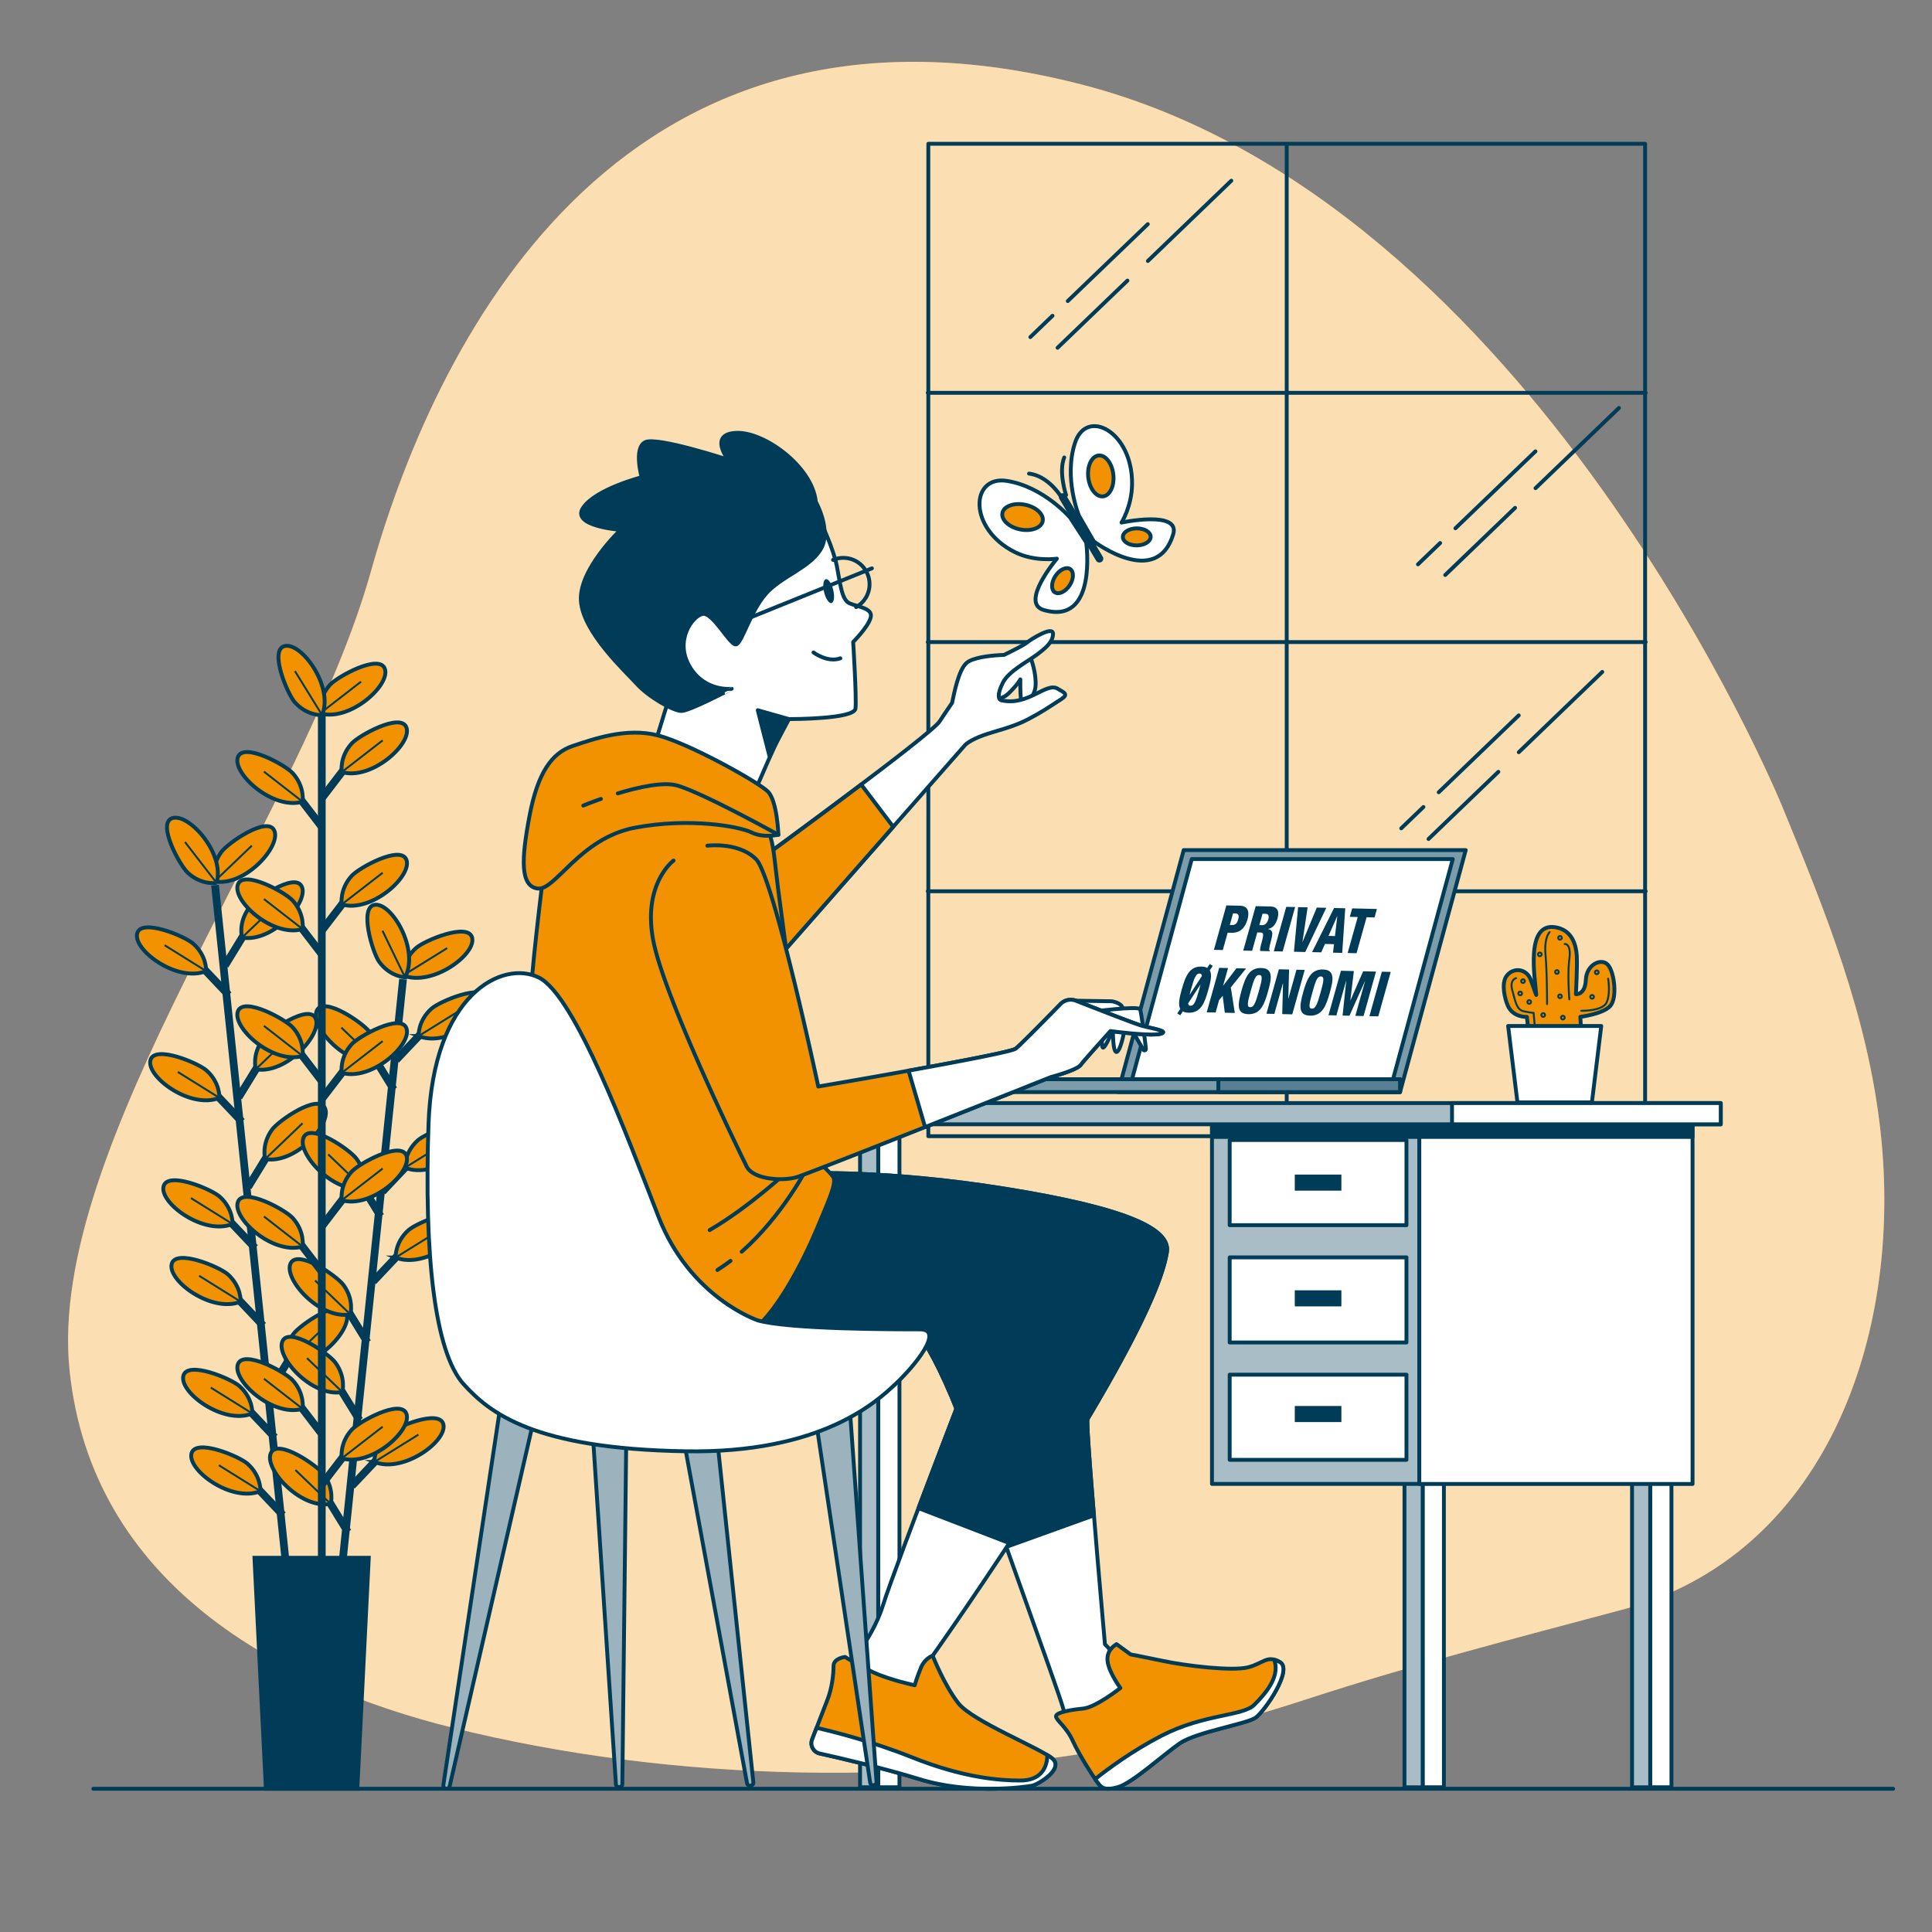 <svg xmlns="http://www.w3.org/2000/svg" viewBox="0 0 500 500">
    <rect x="0" y="0" width="500" height="500" fill="#808080" stroke="none"/>
    <defs>
        <style>
            .cls-1,.cls-10,.cls-11,.cls-12,.cls-13,.cls-2,.cls-4,.cls-5,.cls-7,.cls-8,.cls-9{stroke:#003c57}.cls-1,.cls-10,.cls-2,.cls-8{fill:none}.cls-1,.cls-11,.cls-12,.cls-13,.cls-4,.cls-5,.cls-8,.cls-9{stroke-linecap:round;stroke-linejoin:round}.cls-14,.cls-5{fill:#003c57}.cls-2{stroke-width:2px}.cls-10,.cls-2,.cls-7{stroke-miterlimit:10}.cls-4{fill:#9cb3bd}.cls-7,.cls-9{fill:#f39200}.cls-10,.cls-8{stroke-width:.5px}.cls-11{fill:#a8bdc6}.cls-12{fill:#fff}.cls-13{fill:#7d9ca9}
        </style>
    </defs>
    <g id="Background_Simple">
        <path d="M461 208.15S397 52.04 280 21.89 113.93 83.92 96 147.86C78.07 211.8 12 296.44 18 354.58c5.7 55.26 54.13 81.39 99.36 92.61 57.49 14.25 122.82 15.33 180.52 3.45 13.73-2.83 27.2-6.62 40.57-10.98 27.11-8.84 53.72-15.69 81.19-23.02 52.24-13.94 72.94-70.05 67.05-123.74-3.32-30.21-14.39-57.25-25.68-84.75Z" style="fill:#f39200"/>
        <path d="M461 208.15S397 52.04 280 21.89 113.93 83.92 96 147.86C78.07 211.8 12 296.44 18 354.58c5.7 55.26 54.13 81.39 99.36 92.61 57.49 14.25 122.82 15.33 180.52 3.45 13.73-2.83 27.2-6.62 40.57-10.98 27.11-8.84 53.72-15.69 81.19-23.02 52.24-13.94 72.94-70.05 67.05-123.74-3.32-30.21-14.39-57.25-25.68-84.75Z" style="fill:#fff;opacity:.7"/>
    </g>
    <g id="Window">
        <path class="cls-1" d="M240.25 37.21h185.5v256.84h-185.5zM333 37.36v257.59M425.91 166.16H240.1M425.91 101.66H240.1M425.91 230.66H240.1M392.1 131.43l-18.08 17.38M418.99 105.57l-21.6 20.77M372.71 140.53l-5.74 5.52M397.37 116.81l-20.71 19.91M291.78 72.62 273.7 90M318.67 46.76l-21.6 20.78M272.39 81.72l-5.74 5.52M297.05 58.01l-20.71 19.9M387.77 199.75l-18.07 17.38M414.67 173.89l-21.61 20.78M368.38 208.85l-5.74 5.52M393.05 185.14l-20.71 19.9"/>
    </g>
    <g id="Plants_2">
        <path class="cls-9" d="m395.93 269.85-.78-6.68s-3.55.21-4.92-2.88c-.83-1.87-1.67-5.66-.45-7.53 1.66-2.54 5.33-2.2 6.39.85.95 2.72 1.41 3.88 1.41 3.88-.23-3.93-3.19-19.76 5.72-17.35 3.62.98 4.61 4.48 4.77 7.24.16 2.76-.22 9.91-.22 9.91s2.39.26 2.56-3.71c.17-3.97 4.02-5.77 5.71-3.89s2.48 8.56.62 10.65c-1.86 2.09-7.75 2.82-7.75 2.82l.39 6.71h-13.46Z"/>
        <path class="cls-8" d="M401.05 241.23s-1.47 1.34-1.07 5.89c.4 4.55.4 12.72.4 12.72M404.94 244.31s1.74-.27 1.21 3.88c-.54 4.15 0 10.45 0 10.45M392.34 253.15s-1.74.4-.94 3.21 1.07 4.96 2.95 5.36c1.88.4 2.54.4 2.54.4l.27 2.95M409.22 261.59s5.49.13 6.56-2.14c1.07-2.28.4-6.16.4-6.16M394.62 253.89a.47.47 0 1 1-.939.001.47.47 0 0 1 .939-.001Z"/>
        <circle class="cls-8" cx="395.76" cy="259.31" r=".47"/>
        <circle class="cls-8" cx="393.42" cy="257.1" r=".47"/>
        <circle class="cls-8" cx="402.93" cy="251.55" r=".47"/>
        <circle class="cls-8" cx="398.51" cy="246.99" r=".47"/>
        <path class="cls-8" d="M404.94 263.33a.47.47 0 1 1-.939.001.47.47 0 0 1 .939-.001ZM399.85 262.66a.47.47 0 1 1-.939.001.47.47 0 0 1 .939-.001Z"/>
        <circle class="cls-8" cx="403.73" cy="242.71" r=".47"/>
        <path class="cls-8" d="M413.71 251.61a.47.47 0 1 1-.939.001.47.47 0 0 1 .939-.001Z"/>
        <circle class="cls-8" cx="412.03" cy="257.98" r=".47"/>
        <circle class="cls-8" cx="403.73" cy="257.84" r=".47"/>
        <path class="cls-12" d="M414.4 265.52h-24.1l2.41 19.76h19.28l2.41-19.76z"/>
    </g>
    <g id="Plants_1">
        <path class="cls-2" d="M55.65 229.09 74.1 405.82M71.12 372l-8.36-8.83"/>
        <path class="cls-7" d="M65.3 365.81s.24-3.91-3.33-7.09c-2.15-1.92-13.44-6.67-14.51-2.69-1.17 4.33 10.4 12.82 17.84 9.78Z"/>
        <path class="cls-10" d="m65.3 365.81-10.75-6.7"/>
        <path class="cls-2" d="m73.22 392.1-8.36-8.83"/>
        <path class="cls-7" d="M67.4 385.91s.24-3.91-3.33-7.09c-2.15-1.92-13.44-6.67-14.51-2.69-1.17 4.33 10.4 12.82 17.84 9.78Z"/>
        <path class="cls-10" d="m67.4 385.91-10.75-6.7"/>
        <path class="cls-2" d="m66 322.95-8.36-8.83"/>
        <path class="cls-7" d="M60.18 316.77s.24-3.91-3.33-7.09c-2.15-1.92-13.44-6.67-14.51-2.69-1.17 4.33 10.4 12.82 17.84 9.78Z"/>
        <path class="cls-10" d="m60.18 316.77-10.75-6.7"/>
        <path class="cls-2" d="m68.1 343.05-8.36-8.83"/>
        <path class="cls-7" d="M62.28 336.87s.24-3.91-3.33-7.09c-2.15-1.92-13.44-6.67-14.51-2.69-1.17 4.33 10.4 12.82 17.84 9.78Z"/>
        <path class="cls-10" d="m62.28 336.87-10.75-6.7"/>
        <path class="cls-2" d="m62.6 290.3-8.36-8.83"/>
        <path class="cls-7" d="M56.78 284.12s.24-3.91-3.33-7.09c-2.15-1.92-13.44-6.67-14.51-2.69-1.17 4.33 10.4 12.82 17.84 9.78Z"/>
        <path class="cls-10" d="m56.78 284.12-10.76-6.7"/>
        <path class="cls-2" d="m59.17 257.51-8.36-8.83"/>
        <path class="cls-7" d="M53.35 251.32s.24-3.91-3.33-7.09c-2.15-1.92-13.44-6.67-14.51-2.69-1.17 4.33 10.4 12.82 17.84 9.78Z"/>
        <path class="cls-10" d="m53.35 251.32-10.75-6.7"/>
        <path class="cls-2" d="m69.72 360.11 6.36-10.37"/>
        <path class="cls-7" d="M74.14 352.85s-1.04-3.77 1.79-7.63c1.7-2.32 11.78-9.3 13.65-5.63 2.03 3.99-7.52 14.69-15.44 13.26Z"/>
        <path class="cls-10" d="m74.14 352.85 9.68-9.25"/>
        <path class="cls-2" d="m64.2 307.21 6.36-10.36"/>
        <path class="cls-7" d="M68.62 299.96s-1.04-3.77 1.79-7.63c1.7-2.32 11.78-9.3 13.65-5.63 2.03 3.99-7.52 14.69-15.44 13.26Z"/>
        <path class="cls-10" d="m68.62 299.96 9.68-9.26"/>
        <path class="cls-2" d="m61.77 283.97 6.36-10.37"/>
        <path class="cls-7" d="M66.19 276.72s-1.04-3.77 1.79-7.63c1.7-2.32 11.78-9.3 13.65-5.63 2.03 3.99-7.52 14.69-15.44 13.26Z"/>
        <path class="cls-10" d="m66.19 276.72 9.68-9.26"/>
        <path class="cls-2" d="m58.22 249.89 6.35-10.36"/>
        <path class="cls-7" d="M62.63 242.64s-1.04-3.77 1.79-7.63c1.7-2.32 11.78-9.3 13.65-5.63 2.03 3.99-7.52 14.69-15.44 13.26Z"/>
        <path class="cls-10" d="m62.63 242.64 9.69-9.26"/>
        <path class="cls-7" d="M55.5 228.11s-1.04-3.77 1.79-7.63c1.7-2.32 11.78-9.3 13.65-5.63 2.03 3.99-7.52 14.69-15.44 13.26Z"/>
        <path class="cls-10" d="m55.5 228.11 9.68-9.26"/>
        <path class="cls-7" d="M56.06 228.51s-3.86.64-7.4-2.58c-2.13-1.94-8.01-12.69-4.17-14.16 4.18-1.6 13.82 9.02 11.56 16.74Z"/>
        <path class="cls-10" d="m56.06 228.51-8.19-10.6"/>
        <path class="cls-2" d="M104.3 253.43 85.96 430.17M90.01 396.46l-6.36-10.36"/>
        <path class="cls-7" d="M85.59 389.21s1.04-3.77-1.8-7.63c-1.71-2.32-11.78-9.29-13.65-5.62-2.03 3.99 7.53 14.69 15.44 13.25Z"/>
        <path class="cls-10" d="m85.59 389.21-9.14-8.77"/>
        <path class="cls-2" d="m95.1 347.41-6.36-10.36"/>
        <path class="cls-7" d="M90.68 340.16s1.04-3.77-1.8-7.63c-1.71-2.32-11.78-9.29-13.65-5.62-2.03 3.99 7.53 14.69 15.44 13.25Z"/>
        <path class="cls-10" d="m90.68 340.16-9.14-8.77"/>
        <path class="cls-2" d="m93.02 367.51-6.37-10.36"/>
        <path class="cls-7" d="M88.59 360.26s1.04-3.77-1.8-7.63c-1.71-2.32-11.78-9.29-13.65-5.62-2.03 3.99 7.53 14.69 15.44 13.25Z"/>
        <path class="cls-10" d="m88.59 360.26-9.14-8.77"/>
        <path class="cls-2" d="m98.49 314.76-6.36-10.36"/>
        <path class="cls-7" d="M94.07 307.51s1.04-3.77-1.8-7.63c-1.71-2.32-11.78-9.29-13.65-5.62-2.03 3.99 7.53 14.69 15.44 13.25Z"/>
        <path class="cls-10" d="m94.07 307.51-9.14-8.77"/>
        <path class="cls-2" d="m101.89 281.96-6.36-10.36"/>
        <path class="cls-7" d="M97.47 274.71s1.04-3.77-1.8-7.63c-1.71-2.32-11.78-9.29-13.65-5.62-2.03 3.99 7.53 14.69 15.44 13.25Z"/>
        <path class="cls-10" d="m97.47 274.71-9.14-8.77"/>
        <path class="cls-2" d="m91.09 384.53 8.35-8.83"/>
        <path class="cls-7" d="M96.9 378.35s-.24-3.91 3.32-7.09c2.15-1.92 13.44-6.68 14.51-2.7 1.17 4.33-10.39 12.83-17.84 9.79Z"/>
        <path class="cls-10" d="m96.9 378.35 11.39-7.07"/>
        <path class="cls-2" d="m96.58 331.64 8.35-8.84"/>
        <path class="cls-7" d="M102.39 325.45s-.24-3.91 3.32-7.09c2.15-1.92 13.44-6.68 14.51-2.7 1.17 4.33-10.39 12.83-17.84 9.79Z"/>
        <path class="cls-10" d="m102.39 325.45 11.38-7.06"/>
        <path class="cls-2" d="m98.99 308.39 8.35-8.83"/>
        <path class="cls-7" d="M104.81 302.2s-.24-3.91 3.32-7.09c2.15-1.92 13.44-6.68 14.51-2.7 1.17 4.33-10.39 12.83-17.84 9.79Z"/>
        <path class="cls-10" d="m104.81 302.2 11.38-7.06"/>
        <path class="cls-2" d="m102.52 274.31 8.36-8.83"/>
        <path class="cls-7" d="M108.34 268.13s-.24-3.91 3.32-7.09c2.15-1.92 13.44-6.68 14.51-2.7 1.17 4.33-10.39 12.83-17.84 9.79Z"/>
        <path class="cls-10" d="m108.34 268.13 11.38-7.07"/>
        <path class="cls-7" d="M104.35 252.43s-.24-3.91 3.32-7.09c2.15-1.92 13.44-6.68 14.51-2.7 1.17 4.33-10.39 12.83-17.84 9.79Z"/>
        <path class="cls-10" d="m104.35 252.43 11.38-7.06"/>
        <path class="cls-7" d="M104.82 252.94s-3.91-.17-6.71-4.05c-1.68-2.33-5.23-14.06-1.16-14.72 4.42-.71 11.67 11.68 7.87 18.76Z"/>
        <path class="cls-10" d="m104.82 252.94-5.83-12.06"/>
        <path class="cls-2" d="M83.28 181.46v223.5M83.46 371.36l-7.4-9.66"/>
        <path class="cls-7" d="M78.31 364.6s.64-3.86-2.57-7.4c-1.94-2.13-12.68-8.03-14.16-4.18-1.61 4.18 9.01 13.83 16.73 11.58Z"/>
        <path class="cls-10" d="m78.31 364.6-10-7.78"/>
        <path class="cls-2" d="m83.46 329.35-7.4-9.65"/>
        <path class="cls-7" d="M78.31 322.6s.64-3.86-2.57-7.4c-1.94-2.13-12.68-8.03-14.16-4.18-1.61 4.18 9.01 13.83 16.73 11.58Z"/>
        <path class="cls-10" d="m78.31 322.6-10-7.78"/>
        <path class="cls-2" d="m83.46 280.04-7.4-9.65"/>
        <path class="cls-7" d="M78.31 273.28s.64-3.86-2.57-7.4c-1.94-2.13-12.68-8.03-14.16-4.18-1.61 4.18 9.01 13.83 16.73 11.58Z"/>
        <path class="cls-10" d="m78.31 273.28-10-7.78"/>
        <path class="cls-2" d="m83.46 247.21-7.4-9.65"/>
        <path class="cls-7" d="M78.31 240.45s.64-3.86-2.57-7.4c-1.94-2.13-12.68-8.03-14.16-4.18-1.61 4.18 9.01 13.83 16.73 11.58Z"/>
        <path class="cls-10" d="m78.31 240.45-10-7.78"/>
        <path class="cls-2" d="m83.46 214.24-7.4-9.65"/>
        <path class="cls-7" d="M78.31 207.48s.64-3.86-2.57-7.4c-1.94-2.13-12.68-8.03-14.16-4.18-1.61 4.18 9.01 13.83 16.73 11.58Z"/>
        <path class="cls-10" d="m78.31 207.48-10-7.78"/>
        <path class="cls-2" d="m83.3 384.18 7.4-9.65"/>
        <path class="cls-7" d="M88.44 377.42s-.64-3.86 2.57-7.4c1.94-2.13 12.68-8.03 14.16-4.18 1.61 4.18-9.01 13.83-16.73 11.58Z"/>
        <path class="cls-10" d="m88.44 377.42 10.59-8.19"/>
        <path class="cls-2" d="m83.3 317.38 7.4-9.65"/>
        <path class="cls-7" d="M88.44 310.62s-.64-3.86 2.57-7.4c1.94-2.13 12.68-8.03 14.16-4.18 1.61 4.18-9.01 13.83-16.73 11.58Z"/>
        <path class="cls-10" d="m88.44 310.62 10.59-8.2"/>
        <path class="cls-2" d="m83.3 284.41 7.4-9.65"/>
        <path class="cls-7" d="M88.44 277.65s-.64-3.86 2.57-7.4c1.94-2.13 12.68-8.03 14.16-4.18 1.61 4.18-9.01 13.83-16.73 11.58Z"/>
        <path class="cls-10" d="m88.44 277.65 10.59-8.2"/>
        <path class="cls-2" d="m83.3 240.83 7.4-9.65"/>
        <path class="cls-7" d="M88.44 234.07s-.64-3.86 2.57-7.4c1.94-2.13 12.68-8.03 14.16-4.18 1.61 4.18-9.01 13.83-16.73 11.58Z"/>
        <path class="cls-10" d="m88.44 234.07 10.59-8.2"/>
        <path class="cls-2" d="m83.3 206.57 7.4-9.66"/>
        <path class="cls-7" d="M88.44 199.81s-.64-3.86 2.57-7.4c1.94-2.13 12.68-8.03 14.16-4.18 1.61 4.18-9.01 13.83-16.73 11.58Z"/>
        <path class="cls-10" d="m88.44 199.81 10.59-8.2"/>
        <path class="cls-7" d="M82.85 184.61s-.64-3.86 2.57-7.4c1.94-2.13 12.68-8.03 14.16-4.18 1.61 4.18-9.01 13.83-16.73 11.58Z"/>
        <path class="cls-10" d="m82.85 184.61 10.59-8.2"/>
        <path class="cls-7" d="M83.37 185.07s-3.91.24-7.09-3.34c-1.91-2.15-6.65-13.45-2.67-14.52 4.33-1.16 12.81 10.41 9.76 17.85Z"/>
        <path class="cls-10" d="m83.37 185.07-7.04-11.39"/>
        <path style="stroke-miterlimit:10;fill:#003c57;stroke:#003c57" d="M92.48 462.93H68.81l-2.96-59.78h29.59l-2.96 59.78z"/>
    </g>
    <g id="Device">
        <path class="cls-13" d="M306.34 220h72.99l-17 62.62h-72.99l17-62.62z"/>
        <path class="cls-12" d="M308.43 222.33h67.55l-15.73 57.96H292.7l15.73-57.96z"/>
        <path class="cls-13" d="M260.01 279.3h102.32v3.33H260.01z"/>
        <path style="fill:#598092;stroke-linecap:round;stroke-linejoin:round;stroke:#003c57" d="M315.31 279.3h47.02v3.33h-47.02z"/>
        <path class="cls-14" d="m317.38 234.32 3.56.08c2.42.06 2.31 2.13 1.91 3.56-.58 2.06-1.82 3.49-4.12 3.44l-1.01-.02-1.26 4.49-2.3-.05 3.22-11.5Zm.89 5.07h.63c.92.04 1.33-.64 1.54-1.41.25-.89.19-1.57-.74-1.59h-.59l-.84 3ZM324.98 234.51l3.86.09c1.96.05 2.23 1.48 1.79 3.06-.47 1.67-1.27 2.48-2.43 2.76v.03c1.39.28 1.17 1.36.76 2.9-.6 2.27-.59 2.5-.31 2.67l-.04.15-2.48-.06c-.07-.39.04-1.04.41-2.34.56-2 .44-2.42-.28-2.44l-.88-.02-1.33 4.75-2.3-.05 3.22-11.5Zm.94 4.9.71.02c.93.02 1.41-.79 1.6-1.47.24-.87.13-1.46-.78-1.48l-.7-.02-.83 2.95ZM332.88 234.69l2.3.05-3.22 11.5-2.3-.05 3.22-11.5ZM335.95 234.76l2.46.06-1.33 8.92h.03l3.67-8.86 2.46.06-5.44 11.44-2.93-.07 1.08-11.55ZM345.28 234.99l2.87.07-.79 11.55-2.38-.06.26-2.2-2.34-.06-.96 2.18-2.38-.06 5.71-11.44Zm.81 2.12h-.03l-2.24 5.1 1.67.04.6-5.14ZM351.38 237.33l-2.05-.05.61-2.19 6.4.15-.61 2.19-2.05-.05-2.61 9.31-2.3-.05 2.61-9.31ZM305.45 261.1c-.58-1.02-.25-2.79.39-5.06 1.02-3.66 2.09-5.96 5.11-5.89.63.01 1.11.12 1.47.34l.67-1.01.77.49-.77 1.16c.66 1.09.19 2.99-.39 5.07-.89 3.19-1.85 5.97-5.11 5.89-.64-.02-1.14-.12-1.47-.34l-.67 1.01-.77-.49.77-1.16Zm5.6-8.5c-.04-.45-.23-.64-.62-.65-.9-.02-1.33.99-2.21 4.15-.15.53-.28.98-.36 1.32h.03l3.16-4.82Zm-3.55 7.06c.03.44.23.62.59.63.93.02 1.35-.99 2.24-4.14.14-.52.28-1 .35-1.3h-.03l-3.16 4.82ZM315.52 250.48l2.3.05-1.27 4.54h.03l3.42-4.49 2.48.06-3.95 4.9 1.04 6.61-2.59-.06-.55-4.37-.93 1.1-.9 3.22-2.3-.05 3.22-11.5ZM323.05 262.46c-3.02-.07-2.78-2.4-1.76-6.05s2.09-5.96 5.11-5.89c3.26.08 2.65 2.87 1.76 6.06s-1.85 5.97-5.11 5.89Zm.5-1.8c.93.02 1.35-.99 2.24-4.14s1.03-4.17.1-4.2-1.32.99-2.21 4.15-1.03 4.17-.13 4.19ZM330.98 250.85l2.64.06-.21 7.52h.03l2.09-7.47 2.13.05-3.22 11.5-2.6-.06.21-7.97h-.03l-2.22 7.92-2.05-.05 3.22-11.5ZM339.02 262.84c-3.02-.07-2.78-2.4-1.76-6.05s2.09-5.96 5.11-5.89c3.26.08 2.65 2.87 1.76 6.06s-1.85 5.97-5.11 5.89Zm.49-1.8c.93.02 1.35-.99 2.24-4.14s1.03-4.17.1-4.2-1.32.99-2.21 4.15-1.03 4.17-.13 4.19ZM347.01 251.23l3.37.08-.91 7.58h.03l3.28-7.52 3.33.08-3.22 11.5-2.13-.05 2.51-8.95h-.03l-4 8.92-1.78-.04.94-8.99h-.03l-2.51 8.95-2.05-.05 3.22-11.5ZM357.62 251.48l2.3.05-3.22 11.5-2.3-.05 3.22-11.5Z"/>
    </g>
    <g id="Table">
        <path class="cls-12" d="M227.28 287.93h5.5v174.61h-5.5z"/>
        <path class="cls-11" transform="rotate(180 224.935 375.235)" d="M222.59 287.93h4.7v174.61h-4.7z"/>
        <path class="cls-12" d="M368.18 379.29h5.5v83.25h-5.5z"/>
        <path class="cls-11" transform="rotate(180 365.83 420.92)" d="M363.48 379.29h4.7v83.25h-4.7z"/>
        <path class="cls-12" d="M427.07 379.29h5.5v83.25h-5.5z"/>
        <path class="cls-11" transform="rotate(180 424.725 420.92)" d="M422.38 379.29h4.7v83.25h-4.7z"/>
        <path class="cls-11" transform="rotate(180 340.495 336.835)" d="M313.67 289.63h53.66v94.42h-53.66z"/>
        <path class="cls-12" d="M367.32 289.63h70.71v94.42h-70.71z"/>
        <path class="cls-5" d="M367.32 289.63h-53.65v4.6H438.03v-4.6h-70.71z"/>
        <path class="cls-12" d="M318.24 295.04h45.75v22.04h-45.75z"/>
        <path class="cls-14" d="M335.09 303.98h12.06v4.16h-12.06z"/>
        <path class="cls-12" d="M318.24 325.4h45.75v22.04h-45.75z"/>
        <path class="cls-14" d="M335.09 333.93h12.06v4.16h-12.06z"/>
        <path class="cls-12" d="M318.24 355.76h45.75v22.04h-45.75z"/>
        <path class="cls-14" d="M335.09 363.87h12.06v4.16h-12.06z"/>
        <path class="cls-11" d="M215 285.48h230.33v5.49H215z"/>
        <path class="cls-12" d="M375.78 285.48h69.55v5.49h-69.55z"/>
    </g>
    <g id="Character">
        <path class="cls-12" d="M234.53 341.36s6.86 4.75 17.04 34.1c3.39 9.77 22.39 62.39 23.39 66.06s3 8 6 8 14-14 12.67-15.67-7.67-8.33-7.67-8.33-3.78-42.6-4.45-54.6c-.67-12 2.06-26.46-4.27-36.12-6.33-9.67-34.33.33-34.33.33l-8.37 6.23Z"/>
        <path class="cls-9" d="M288.96 425.52s-2.67 1.33-2.33 4.33c.33 3 3.33 7 3.33 7s-6.33 5-9.67 5.33c-3.33.33-7 1-7 2s2.67 2.67 4.33 6.33c1.67 3.67 5.33 9.33 6.33 10.67 1 1.33 1.67 2.33 5.33 1.33s11.67-8.33 16-11.33 17.33-5 19.67-6.67c2.33-1.67 9.67-12.33 6.33-14.33s-4.33.33-8.33 1.33-15.67-.33-22-1.67c-6.33-1.33-8.33-1.67-8.33-1.67l-3.67-2.67Z"/>
        <path class="cls-12" d="M283.42 460.43c.22.32.4.58.54.76 1 1.33 1.67 2.33 5.33 1.33s11.67-8.33 16-11.33 17.33-5 19.67-6.67c2.33-1.67 9.67-12.33 6.33-14.33-.56-.34-1.06-.54-1.51-.66.06.22.12.42.18.66 1 4-2.33 8-5.33 11s-13 2.33-24 8c-7.68 3.96-14.06 8.72-17.21 11.24Z"/>
        <path class="cls-5" d="M283.1 392.17c-.72-8.76-1.35-16.96-1.59-21.25-.67-12 2.06-26.46-4.27-36.12-6.33-9.67-34.33.33-34.33.33l-8.37 6.23s6.86 4.75 17.04 34.1c1.29 3.74 4.87 13.74 8.86 24.88l22.68-8.17Z"/>
        <path class="cls-12" d="M266.78 170.38s1.51 3.93 1.21 7.26c-.3 3.33-3.33 4.84-3.63 3.93-.3-.91-.3-3.33-.3-4.54v-1.21s-.6 1.21-2.72 3.33-3.33 1.51-4.23 1.51-1.21-3.02.3-5.14c1.51-2.12 6.35-6.96 9.38-5.14Z"/>
        <path class="cls-12" d="M273.74 178.24c-3.02-1.81-7.56 4.54-14.52 3.02-.89-.19-1.21-1.51.3-4.54 1.51-3.02 6.35-5.44 8.77-7.26 2.42-1.81 4.23-3.33 4.23-5.44s-5.44 1.21-6.96 2.42c-.69.55-3.15 1.8-5.71 3.05-.37.01-.81.03-1.3.06-2.7.17-6.84.65-8.42 2.03-2.06 1.8-3.23 7.95-3.73 10.32-1.34 1.94-2.54 3.72-3.23 4.8-2.12 3.33-44.76 34.48-44.76 34.48l3.02 26.61 48.39-55.04s1.21-1.21 4.54-2.42 7.86-2.12 11.8-4.23c3.93-2.12 4.23-2.42 8.47-5.14 2.05-1.32.73-1.74-.91-2.72Z"/>
        <path class="cls-9" d="M222.88 203.04c-11.84 8.94-24.45 18.14-24.45 18.14l3.02 26.61 29.72-33.81-8.3-10.95Z"/>
        <path class="cls-12" d="M208 303.67s21.33-1 52.33 4S302.93 317.99 302 324c-3.78 24.34-60.61 104.47-60.61 104.47l1 11.33s-2 2.67-9 3c-7 .33-15.67-9.67-15.67-9.67s7.82-8.09 10.82-17.76c3-9.67 27.12-72.04 27.12-72.04s-31.67 7-66.67.67 19-40.33 19-40.33Z"/>
        <path class="cls-5" d="M260.33 307.67c-31-5-52.33-4-52.33-4s-54 34-19 40.33c35 6.33 66.67-.67 66.67-.67s-10.04 25.96-17.97 46.98l23.51 9.04C278 373.88 299.72 338.73 302 324c.93-6.01-10.67-11.33-41.67-16.33Z"/>
        <path class="cls-9" d="M241.39 428.47s-2 .67-3 3-1.67 4.67-1.67 4.67-6.33-1.33-10.67-3.33c-4.33-2-7.33-4-7.33-4s-3 .33-3 2.33-.33 5.67-1.67 9c-.86 2.15-2.68 6.92-3.88 10.04-.59 1.55.33 3.26 1.95 3.62 5.28 1.17 16.4 3.74 25.92 6.67 13 4 27.33 2 29 1.67 1.67-.33 8.33-4.33 5.33-7s-20.67-9.67-24.33-14.33c-3.67-4.67-6.67-12.33-6.67-12.33Z"/>
        <path class="cls-12" d="M271.05 454.2c-.02 3.31-1.7 6.6-7 6.6s-14.67-.67-28-6c-10.53-4.21-20.85-6.76-24.72-7.64-.41 1.08-.81 2.12-1.15 3.02-.59 1.55.33 3.26 1.95 3.62 5.28 1.17 16.4 3.74 25.92 6.67 13 4 27.33 2 29 1.67 1.67-.33 8.33-4.33 5.33-7-.3-.27-.76-.58-1.34-.94Z"/>
        <path class="cls-9" d="M140.66 226.02s-3.63 28.73-3.33 34.18c.3 5.44 4.23 52.32 5.14 62.61.91 10.28 5.14 19.36 12.7 21.17 7.56 1.81 27.22 4.54 35.69 2.42 8.47-2.12 17.54-21.17 20.57-28.43 3.02-7.26 5.14-11.8 4.23-13.31-.91-1.51-4.84-4.84-4.84-4.84s-7.56-55.04-9.38-69.26c-1.81-14.21-.91-15.42-7.56-20.87-6.65-5.44-41.13-9.98-53.23 16.33Z"/>
        <path class="cls-1" d="M189.06 326.31c-1.09.83-2.23 1.62-3.39 2.36M209 302s-6.42 12.6-17.05 21.94M204.33 302.67s-10.33 9.67-20.67 15.67"/>
        <path class="cls-12" d="M212.64 135.59s3.02 6.35 3.93 10.89c.91 4.54 1.21 8.77 3.33 9.68s6.05 1.21 5.44 3.63c-.6 2.42-4.54 6.35-4.54 6.35s.91 14.52.6 17.24c-.3 2.72-16.33 2.72-17.24 2.72s-9.98 21.47-9.98 21.47l-25.41-12.7 4.84-15.73s-7.86-15.12-8.47-21.78 14.82-18.75 23.59-21.47c8.77-2.72 23.89-.3 23.89-.3Z"/>
        <path class="cls-5" d="m204.18 186.1-8.07-2.3 3.02 11.81 5.05-9.51z"/>
        <path class="cls-14" d="M215.64 152.7c.41 1.71.21 3.21-.44 3.37-.65.16-1.51-1.1-1.92-2.81-.41-1.71-.21-3.21.44-3.37.65-.16 1.51 1.1 1.92 2.81Z"/>
        <path class="cls-1" d="M210.53 168.86s3.63 2.72 6.96 1.51"/>
        <path class="cls-5" d="M211.13 129.85s4.23 7.56 1.21 12.4c-3.02 4.84-10.28 6.96-14.21 11.49-3.93 4.54-6.05 12.4-7.56 13.01-1.51.6-6.05-8.47-8.77-7.86s-7.26 6.96-3.33 13.61c3.93 6.65 10.89 5.75 10.89 5.75S178.47 184 176.35 184s-8.47-3.63-11.49-6.96c-3.02-3.33-13.91-13.31-14.52-21.47s10.28-18.45 10.28-18.45-13.01-.91-9.68-5.75 15.12-7.86 15.12-7.86-2.12-7.56.91-9.07c3.02-1.51 21.47 4.54 21.47 4.54s-5.14-6.65 2.12-6.96c7.26-.3 19.66 8.77 20.57 17.84Z"/>
        <path class="cls-1" d="m187.06 162.69 38.59-15.6M215.59 144.9c.81-.34 1.71-.53 2.65-.53 3.76 0 6.8 3.05 6.8 6.81 0 2.55-1.4 4.77-3.48 5.94"/>
        <path class="cls-9" d="M201.45 216.04s-.3-8.77-2.72-11.19-20.26-12.4-28.43-14.52c-8.17-2.12-16.63.91-22.08 2.72-5.44 1.81-9.07 6.96-11.19 18.15-2.12 11.19-2.42 18.15 2.12 18.75 4.54.6 10.89-13.01 25.1-15.73 14.21-2.72 27.22-.3 30.24 1.21 3.02 1.51 6.96.6 6.96.6Z"/>
        <path class="cls-1" d="M155.52 206.76c-2.73.96-4.57 1.72-4.57 1.72M201.45 216.04s-19.05-10.59-26.01-12.7c-3.63-1.11-10.15.35-15.56 1.99"/>
        <path class="cls-12" d="M291.26 265.2s-.99 6.29-2.16 7-1.08-5.84-1.08-5.84-1.44 3.77-2.33 4.67-.36-3.86-.36-3.86l.99-4.49 4.94 2.51Z"/>
        <path class="cls-12" d="m278.46 258.98 9.28.15s2.45.35 2.8 1.75 1.75 4.55 1.75 4.55l-14.35-4.2.52-2.25Z"/>
        <path class="cls-12" d="M281.78 261.93s12.95-1.75 13.3-.7c.26.79 1.27 7.91 1.48 10.21.03.36-.43.55-.65.26l-3.63-6.26-9.8.7s-2.8-2.45-.7-4.2Z"/>
        <path class="cls-9" d="M174.31 222.72s-8.05 5.95-5.25 20.66c2.8 14.7 22.41 54.96 24.16 58.47 1.75 3.5 9.45 3.85 12.95 2.8 3.5-1.05 65.82-25.91 65.82-25.91s6.65-1.75 7.7-3.15c1.05-1.4 7.7-8.75 7.7-8.75s10.5 1.4 12.95.7c2.45-.7-2.45-1.4-4.9-2.1-1.89-.54-12.3-4.61-16.98-6.45a3.682 3.682 0 0 0-3.98.85c-3.28 3.36-10.27 10.49-11.6 11.55-1.75 1.4-51.11 9.8-51.11 9.8s-11.55-54.26-16.1-58.82-12.6-3.5-12.6-3.5"/>
        <path class="cls-12" d="M239.42 291.68c16.35-6.48 32.56-12.94 32.56-12.94s6.65-1.75 7.7-3.15c1.05-1.4 7.7-8.75 7.7-8.75s10.5 1.4 12.95.7c2.45-.7-2.45-1.4-4.9-2.1-1.89-.54-12.3-4.61-16.98-6.45a3.682 3.682 0 0 0-3.98.85c-3.28 3.36-10.27 10.49-11.6 11.55-.91.73-14.7 3.35-27.73 5.7l4.27 14.59Z"/>
        <path class="cls-4" d="m130 360.58-15.25 101.34c-.2 1.03 1.29 1.4 1.61.4l22.97-100.08-9.33-1.67ZM152.76 361.25l6.64 100.49c.08 1.04 1.62 1.01 1.66-.03l1.15-101.29-9.44.83ZM175.13 362.76l18.2 98.73c.22 1.02 1.74.78 1.63-.26l-10.6-100.62-9.23 2.15ZM210.31 361.93l14.89 99.41c.18 1.03 1.71.85 1.64-.2l-7.22-100.98-9.31 1.77Z"/>
        <path class="cls-12" d="M196.08 341.7s-17.5-5.83-25.67-26.84c-8.17-21-21.59-57.18-30.92-61.85-9.34-4.67-27.42 4.08-28.59 37.93-1.17 33.84 1.57 59.02 9.11 67.32 6.67 7.33 18 16.67 57.33 17.33 35.12.6 49.47-12.79 54.33-17.33 5-4.67 12.84-14.22 6.42-14.22s-33.84 0-42.01-2.33Z"/>
    </g>
    <g id="Butterfly">
        <path class="cls-12" d="M276.93 133.95s-6.83-7.97-16.32-9.49c-9.49-1.52-10.13 12.35 2.02 18.42 5.18 2.59 10.89 1.7 10.89 1.7s-9.68 11.45-3.42 13.28c14.05 4.11 11.01-17.46 11.01-17.46l-4.17-6.45ZM279.23 133.45s-3.99-9.71-1.02-18.85 14.89-2.93 14.77 10.64c-.05 5.79-2.73 10-2.73 10s15.26-3.25 13.38 3.01c-4.27 14.22-20.56 1.85-20.56 1.85l-3.84-6.65Z"/>
        <path class="cls-14" d="M284.53 145.58c-.34 0-.67-.17-.86-.49l-9.49-15.94a.998.998 0 0 1 .35-1.37.998.998 0 0 1 1.37.35l9.49 15.94a.998.998 0 0 1-.86 1.51Z"/>
        <path class="cls-1" d="M275.8 130.54s-3.42-7.21-9.49-7.97M275.9 128.13s-2-5.94-.48-9.74"/>
        <path class="cls-9" d="M269.85 134.87c-.36 1.76-2.98 2.72-5.86 2.14-2.88-.58-4.92-2.49-4.57-4.25.36-1.76 2.98-2.72 5.86-2.14 2.88.58 4.92 2.49 4.57 4.25ZM276.95 147.27c1.02.67.96 2.56-.13 4.22-1.09 1.66-2.8 2.47-3.82 1.8-1.02-.67-.96-2.56.13-4.22s2.8-2.47 3.82-1.8ZM297.79 138.9c.02 1.22-1.58 2.23-3.57 2.25s-3.61-.94-3.63-2.16c-.02-1.22 1.58-2.23 3.57-2.25s3.61.94 3.63 2.16ZM285.47 128.46c-1.79.2-3.5-2.01-3.83-4.93-.32-2.92.87-5.45 2.66-5.65 1.79-.2 3.5 2.01 3.83 4.93.32 2.92-.87 5.45-2.65 5.65Z"/>
    </g>
    <path class="cls-12" d="M24.15 462.93h465.79" id="Floor"/>
</svg>
